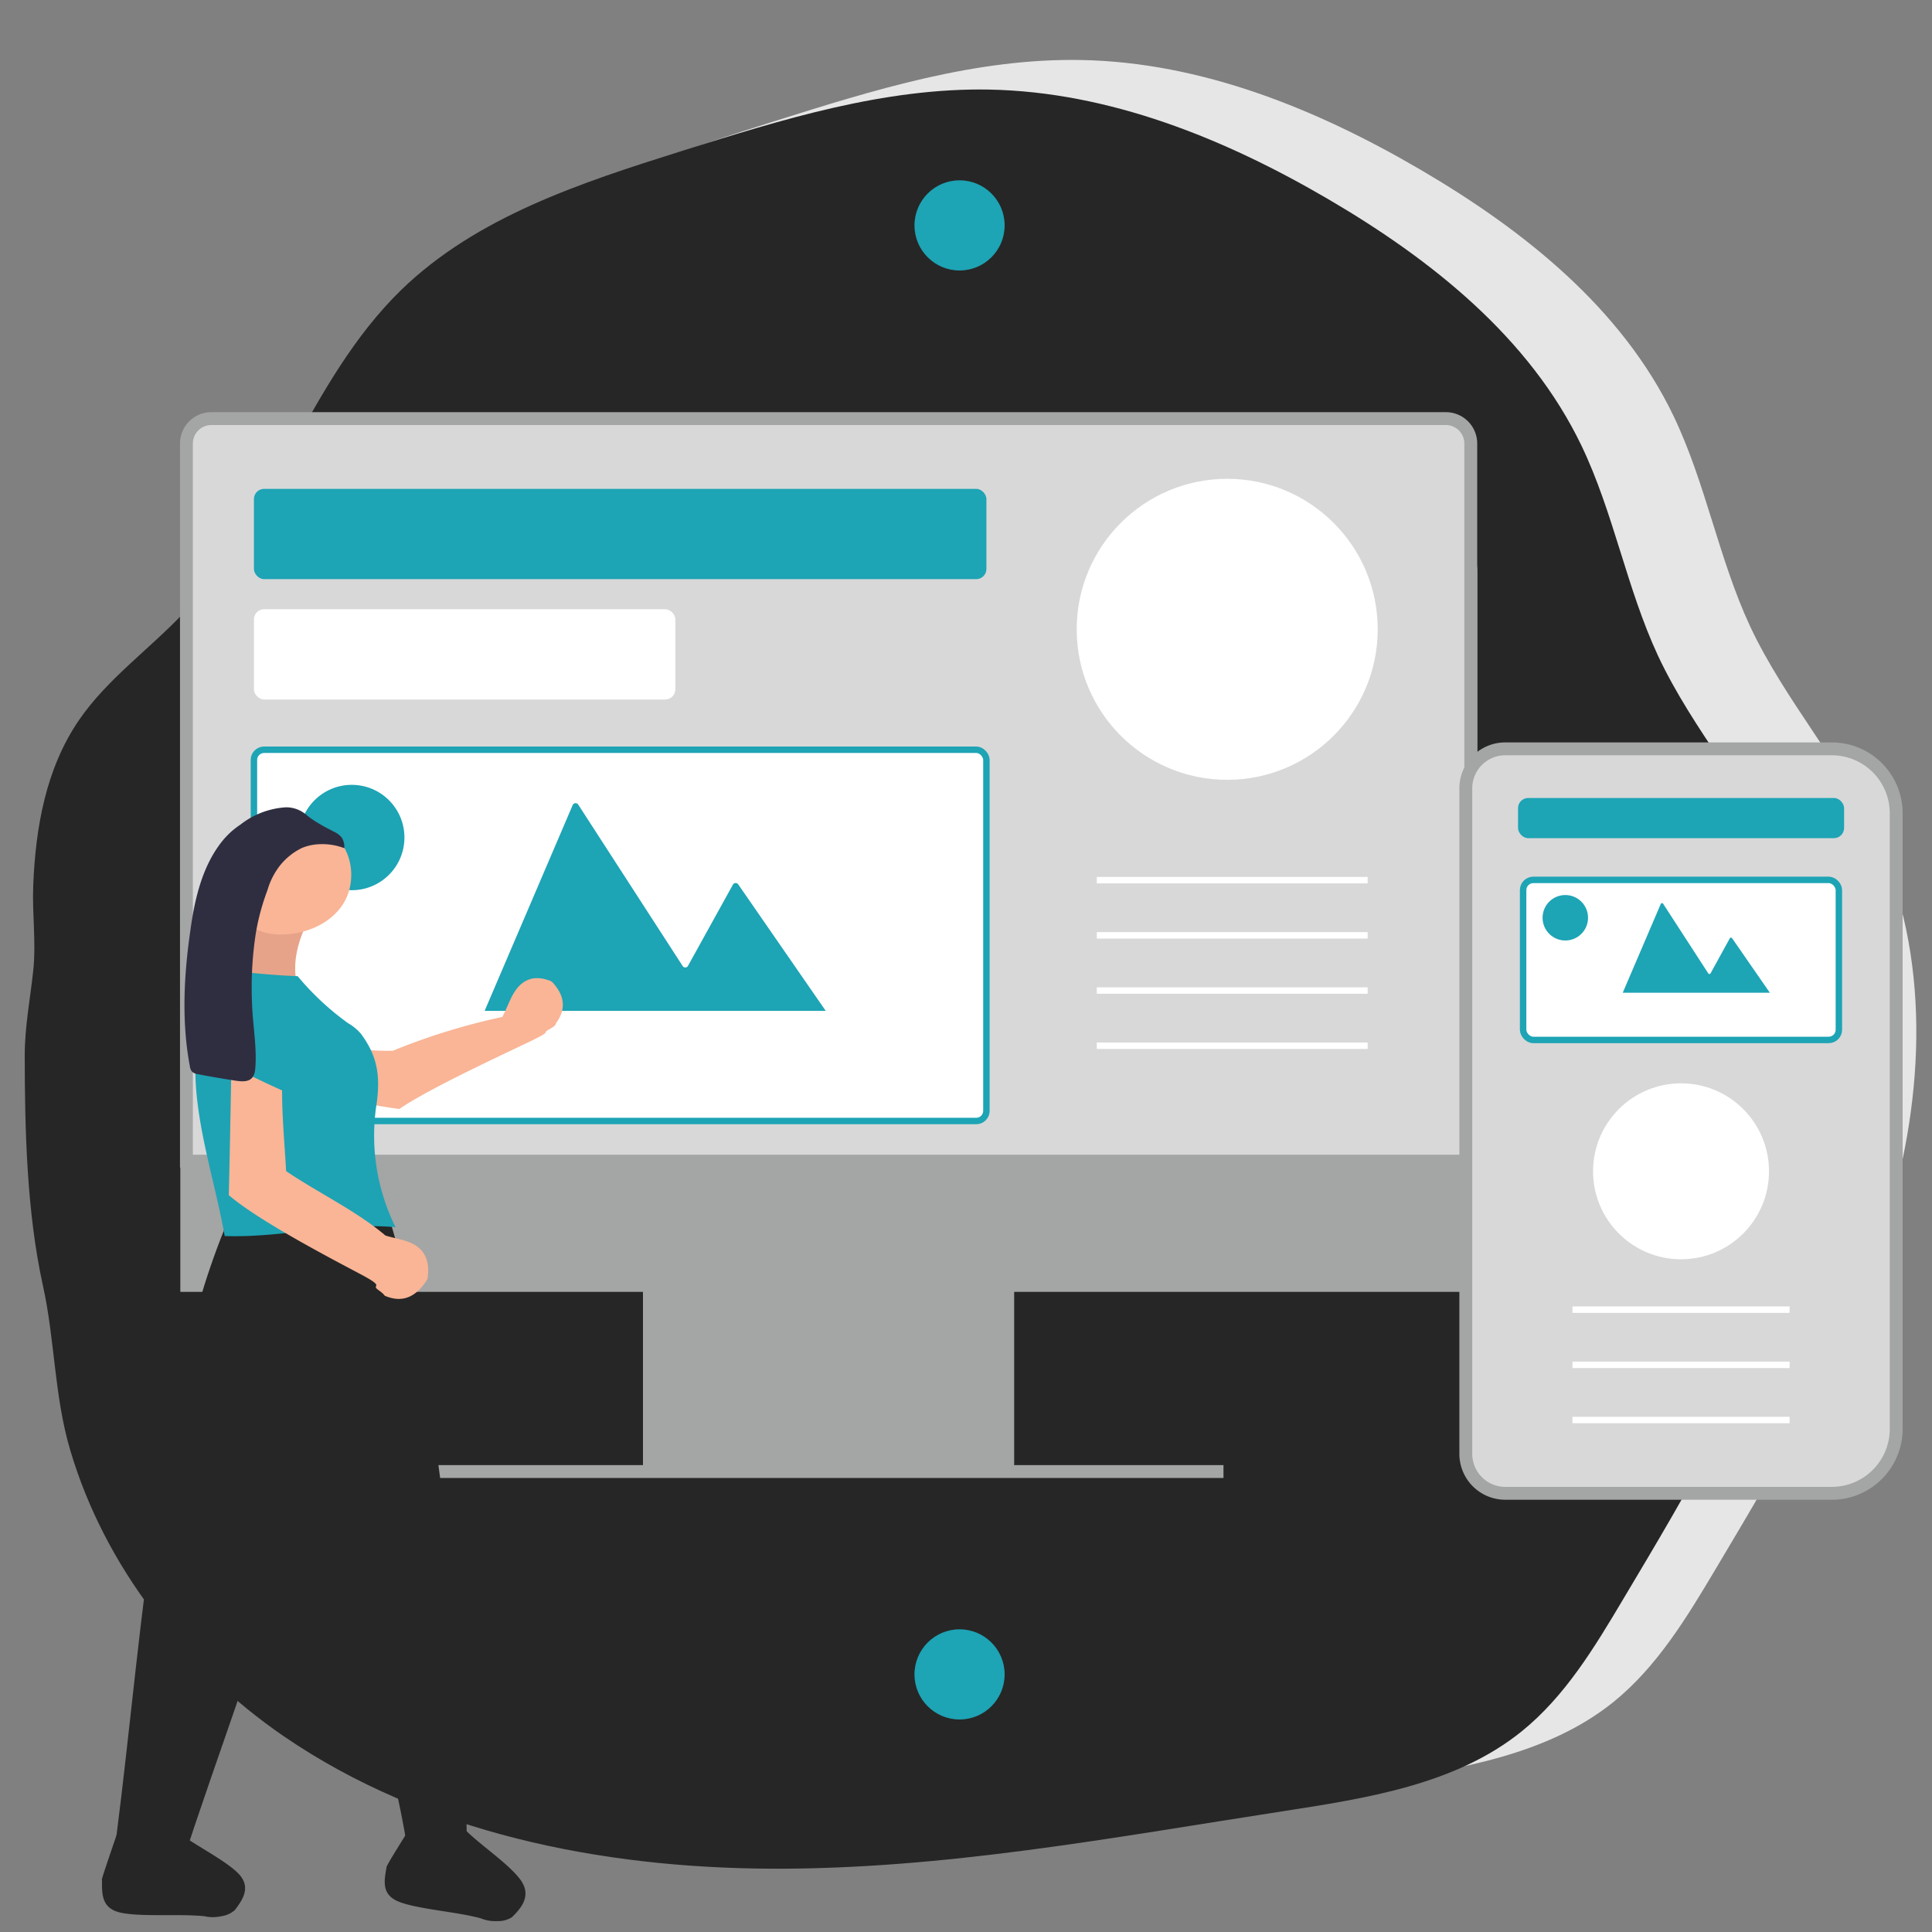 <svg xmlns="http://www.w3.org/2000/svg" viewBox="0 0 300 300"><rect x="0" y="0" width="300" height="300" fill="#808080" stroke="none"/><defs><style>.cls-1{fill:#e6e6e6;}.cls-2{fill:#262626;}.cls-3{fill:#a4a5a5;}.cls-3,.cls-4{stroke:#a4a5a5;stroke-width:2px;}.cls-3,.cls-4,.cls-6,.cls-8{stroke-miterlimit:10;}.cls-4{fill:#d8d8d8;}.cls-5{fill:#1da4b5;}.cls-6,.cls-7{fill:#fff;}.cls-6{stroke:#1da4b5;}.cls-8{fill:none;stroke:#fff;}.cls-9{fill:#f9b596;}.cls-10{fill:#e5e5e4;}.cls-11{fill:#e7a389;}.cls-12{fill:#1da3b4;}.cls-13{fill:#2f2e41;}</style></defs><g id="bg"><path class="cls-1" d="M18.14,159.34c0-4.53.85-8.8,1.32-13.21s-.18-8.87,0-13.24c.37-8.94,1.95-18.12,7.1-25.64,4.38-6.42,10.92-11,16.26-16.66,13.89-14.69,19.27-36,33.76-50.13,11.72-11.4,27.93-16.67,43.52-21.59S151.59,9,167.93,9.32c18.62.35,36.5,7.59,52.59,17s31.31,21.53,39.35,38.28c5,10.44,7,22.12,11.86,32.6,5.41,11.55,14.21,21.27,19.57,32.84,8.52,18.36,7.6,40,1.73,59.35s-16.34,37-26.7,54.37c-4.43,7.44-9,15-15.75,20.49-10.32,8.33-24.15,10.45-37.26,12.47-26.26,4.07-52.57,9-79.14,8.89S80.3,280,58.37,265c-15.45-10.57-27.8-26.34-33.16-44.38-2.5-8.42-2.37-17.13-4.24-25.58C18.46,183.69,18.15,170.94,18.14,159.34Z"/><path class="cls-2" d="M3.84,163.94c0-4.54.85-8.8,1.32-13.21s-.18-8.88,0-13.24c.36-8.94,1.94-18.12,7.09-25.65,4.39-6.41,10.92-11,16.26-16.65,13.89-14.7,19.27-36,33.76-50.14C74,33.65,90.2,28.38,105.79,23.47s31.51-9.87,47.84-9.56c18.62.36,36.5,7.59,52.59,17s31.31,21.54,39.35,38.29c5,10.43,7,22.11,11.87,32.59,5.4,11.56,14.2,21.27,19.57,32.84,8.51,18.36,7.6,40,1.72,59.36s-16.33,37-26.7,54.36c-4.43,7.45-9,15.05-15.75,20.5C226,277.14,212.13,279.25,199,281.28c-26.26,4.06-52.56,9-79.14,8.89S66,284.62,44.07,269.61C28.62,259,16.27,243.27,10.92,225.23c-2.51-8.43-2.38-17.13-4.25-25.58C4.16,188.29,3.85,175.53,3.84,163.94Z"/></g><g id="Layer_2" data-name="Layer 2"><path class="cls-3" d="M224,84.3a4.4,4.4,0,0,1,4.4,4.4V199.6H29V88.7"/><path class="cls-4" d="M32.82,65H224.51a3.87,3.87,0,0,1,3.87,3.87V180.3a0,0,0,0,1,0,0H28.95a0,0,0,0,1,0,0V68.87A3.87,3.87,0,0,1,32.82,65Z"/><rect class="cls-5" x="39.43" y="75.91" width="113.74" height="14.02" rx="1.58"/><rect class="cls-6" x="39.43" y="116.42" width="113.74" height="57.65" rx="1.58"/><rect class="cls-7" x="39.43" y="94.6" width="65.44" height="14.02" rx="1.58"/><circle class="cls-5" cx="54.62" cy="130.05" r="8.18"/><path class="cls-5" d="M75.27,156.93,88.93,125a.49.49,0,0,1,.85-.07L106,150a.48.48,0,0,0,.82,0l7-12.66a.49.49,0,0,1,.82,0l13.58,19.63h-53"/><circle class="cls-7" cx="190.56" cy="97.72" r="23.37"/><line class="cls-8" x1="170.31" y1="136.67" x2="212.37" y2="136.67"/><line class="cls-8" x1="170.31" y1="145.24" x2="212.37" y2="145.24"/><line class="cls-8" x1="170.31" y1="153.81" x2="212.37" y2="153.81"/><line class="cls-8" x1="170.31" y1="162.38" x2="212.37" y2="162.38"/><rect class="cls-3" x="100.84" y="197.85" width="55.64" height="29.52"/><line class="cls-3" x1="67.35" y1="228.5" x2="189.98" y2="228.5"/><path class="cls-4" d="M213.23,140.66h95.6a10,10,0,0,1,10,10v50.7a6.13,6.13,0,0,1-6.13,6.13H209.36a6.13,6.13,0,0,1-6.13-6.13v-50.7A10,10,0,0,1,213.23,140.66Z" transform="translate(435.1 -86.95) rotate(90)"/><rect class="cls-5" x="235.71" y="123.92" width="50.63" height="6.24" rx="1.58" transform="translate(522.06 254.07) rotate(-180)"/><rect class="cls-6" x="236.51" y="136.63" width="49.03" height="24.85" rx="1.58"/><circle class="cls-5" cx="243.06" cy="142.51" r="3.53"/><path class="cls-5" d="M252,154.1l5.89-13.75a.21.21,0,0,1,.37,0l7,10.8a.21.21,0,0,0,.35,0l3-5.46a.21.21,0,0,1,.35,0l5.86,8.46H252"/><circle class="cls-7" cx="261.03" cy="181.88" r="13.66"/><line class="cls-8" x1="244.17" y1="203.36" x2="277.89" y2="203.36"/><line class="cls-8" x1="244.17" y1="211.93" x2="277.89" y2="211.93"/><line class="cls-8" x1="244.17" y1="220.5" x2="277.89" y2="220.5"/><path class="cls-2" d="M72.46,286.52c-3.13-.14-6.24-.42-9.37-.54-3-18-9.62-35.37-16.84-52C41.39,253,34,271.53,28,290.29l-10.71.61c4.45-30.93,6.22-74.42,18.61-102.51,8.06.76,16.36-1,24.32.17C67.75,211.15,72.6,261.46,72.46,286.52Z"/><path class="cls-2" d="M34.41,297.54a5.86,5.86,0,0,1-.65.11,5.56,5.56,0,0,1-2-.1c-3.78-.39-9.37.11-12.72-.49s-3.22-2.9-3.2-5.39c0,0-.17.63.1-.28s1.65-4.95,2.15-6.41c3.05-.38,5.92-.55,9-.84,2.76,2.15,7.36,4.4,9.68,6.54s1.06,4.15-.32,5.93A3.93,3.93,0,0,1,34.41,297.54Z"/><path class="cls-2" d="M77.36,298.31c-.15,0-.47,0-.65,0a5.41,5.41,0,0,1-2-.42c-3.63-1-9.21-1.37-12.4-2.45s-2.68-3.31-2.25-5.7c0,0-.24.54.15-.23s2.46-4.09,3.23-5.28c3-.06,5.85,0,8.89,0,2.41,2.37,6.46,5.05,8.36,7.49s.47,4.39-1.22,6A4,4,0,0,1,77.36,298.31Z"/><path class="cls-9" d="M62,172.2a82.59,82.59,0,0,1-18.58-4.7c2.19-1.92,4.29-3.87,6.36-5.91A35,35,0,0,0,61,163.16a100.29,100.29,0,0,1,17-5.25c.54-1,1.14-2.59,1.67-3.52,1.29-2.26,3.12-3,5.5-2.18a1.36,1.36,0,0,1,.71.42h0c1.66,1.86,2.13,3.9.54,6.13-.33.46.1.37-1.17,1.09s.76.07-2.89,1.84S66.78,168.93,62,172.2Z"/><path class="cls-10" d="M44,170.35c-2.88-3.48-6.53-5.66-10.54-7.67a111.64,111.64,0,0,1,8.06-8.92,73.16,73.16,0,0,1,10.78,7.09C49.55,164.06,46.8,167.22,44,170.35Z"/><path class="cls-11" d="M46.39,153.81a57.54,57.54,0,0,1-11.25-2.05c1.43-4.07,1.63-8.26,1.89-12.54,4.1.28,8.2.59,12.29.88C46.94,144.35,44.79,148.94,46.39,153.81Z"/><path class="cls-12" d="M61.42,190.56c-8.8-.81-17.66,1.69-26.53,1.37-2.37-13.55-9.26-29.39.6-41.25,3.57.42,7.13.76,10.73.9a42.26,42.26,0,0,0,7.83,7.3,7.67,7.67,0,0,1,2,1.65c2.53,3.42,3.05,6.49,2.42,10.91A32.05,32.05,0,0,0,61.42,190.56Z"/><path class="cls-12" d="M45.42,160.33c-1.13,4.33-.1,8.45,1.78,12.42a115.2,115.2,0,0,1-12.11,1.95,31.74,31.74,0,0,1-1.82-15.11A93.14,93.14,0,0,0,45.42,160.33Z"/><path class="cls-9" d="M46,127c5.3.52,9.12,4.7,8.47,10s-6,8.23-11.21,8.11-8.48-4.46-7.72-9.73A9.52,9.52,0,0,1,46,127Z"/><path class="cls-9" d="M35.53,185.58c.16-6.81.28-13.34.4-20.05,2.6,1.34,5.21,2.59,7.87,3.79,0,4.16.4,8.38.63,12.53,5,3.39,10.82,6.11,15.42,10,1.08.35,2.6.6,3.59,1,2.43.91,3.27,2.8,3,5.24a1.41,1.41,0,0,1-.22.79h0c-1.49,2.23-3.41,3.5-6.21,2.43-.57-.21,0-.1-1.26-1s1.27-.3-2.55-2.34S40.26,189.68,35.53,185.58Z"/><path class="cls-13" d="M48.06,126.92l-.61-.49a4.77,4.77,0,0,0-3.08-1.07,12.66,12.66,0,0,0-7,2.66,12.64,12.64,0,0,0-2.82,2.54c-3.18,3.94-4.34,9.14-5,14-1,6.93-1.37,14.12-.07,21a1.68,1.68,0,0,0,.34.85,1.71,1.71,0,0,0,.92.39q2.89.56,5.8,1c1.75.27,2.93.12,3.1-1.88.28-3.36-.42-6.89-.51-10.27a55.09,55.09,0,0,1,.62-10.89,35.58,35.58,0,0,1,1.79-6.56,11.26,11.26,0,0,1,1.92-3.78,9.85,9.85,0,0,1,3.43-2.75,7.79,7.79,0,0,1,2.48-.57,9.55,9.55,0,0,1,4.1.61,2.84,2.84,0,0,0-.39-1.63,3.19,3.19,0,0,0-1-.82C50.72,128.56,49.3,127.83,48.06,126.92Z"/><circle class="cls-5" cx="149" cy="260" r="7"/><circle class="cls-5" cx="149" cy="35" r="7"/><circle class="cls-2" cx="103.5" cy="49.5" r="1.5"/><circle class="cls-2" cx="193.5" cy="53.5" r="1.5"/><circle class="cls-2" cx="99.5" cy="245.5" r="1.5"/><circle class="cls-2" cx="196.5" cy="270.5" r="1.5"/><circle class="cls-2" cx="126.5" cy="286.5" r="1.5"/><circle class="cls-2" cx="178.5" cy="257.5" r="1.5"/></g></svg>